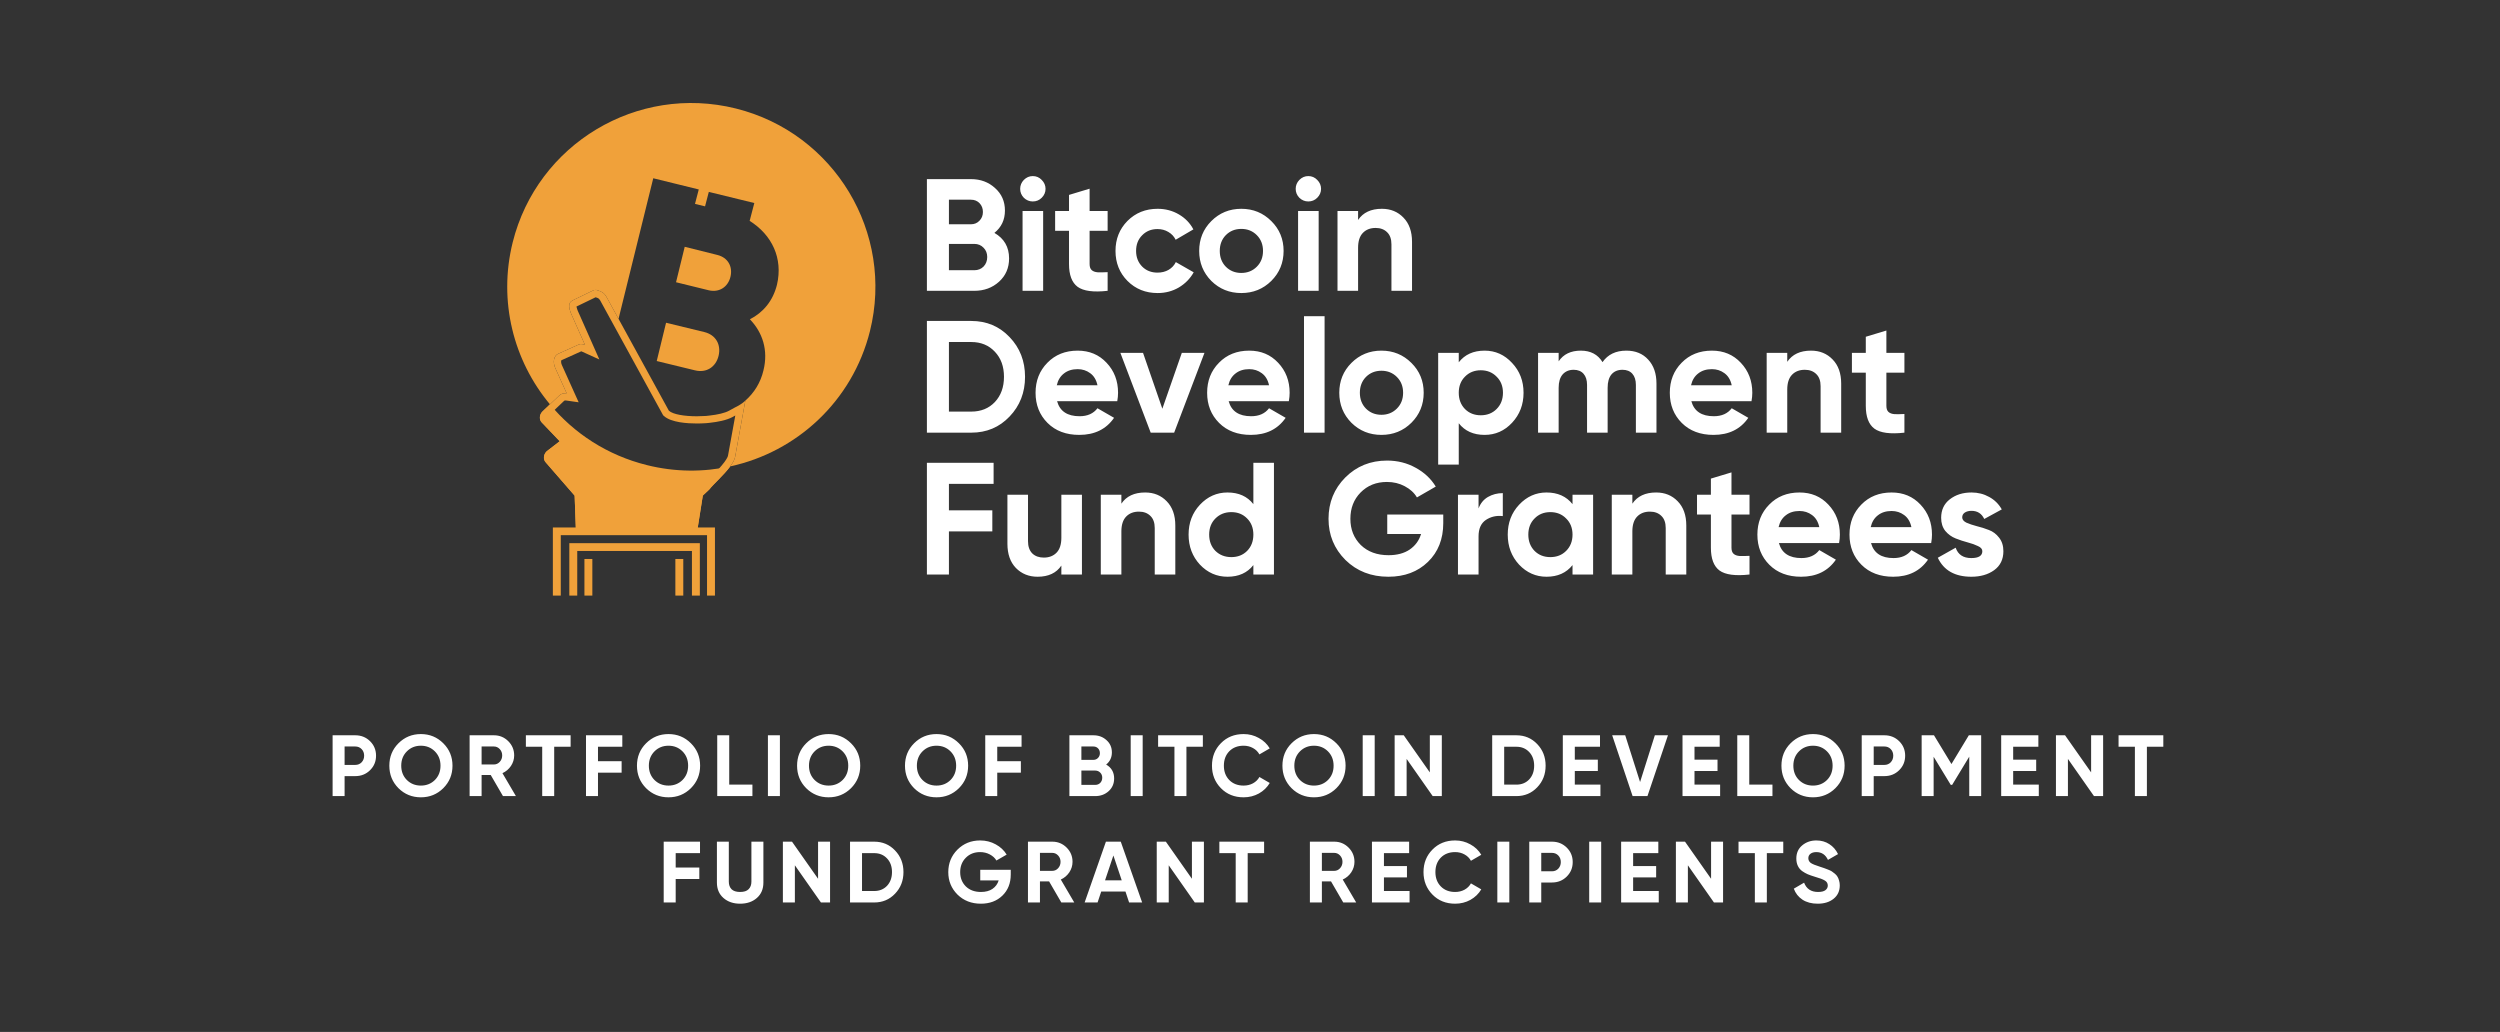 <svg xmlns="http://www.w3.org/2000/svg" width="1410" height="582" viewBox="0 0 1410 582" fill="none"><rect x="0" y="0" width="1410" height="582" fill="#333333" stroke="none"/><path d="M200.378 414.7C203.677 414.7 206.454 415.811 208.708 418.032C210.962 420.253 212.089 422.981 212.089 426.215C212.089 429.449 210.962 432.177 208.708 434.398C206.454 436.619 203.677 437.73 200.378 437.73H194.351V449H187.589V414.7H200.378ZM200.378 431.409C201.815 431.409 203.007 430.919 203.955 429.939C204.902 428.926 205.376 427.685 205.376 426.215C205.376 424.712 204.902 423.471 203.955 422.491C203.007 421.511 201.815 421.021 200.378 421.021H194.351V431.409H200.378ZM250.013 444.541C246.55 447.971 242.336 449.686 237.371 449.686C232.405 449.686 228.191 447.971 224.729 444.541C221.299 441.078 219.584 436.848 219.584 431.85C219.584 426.852 221.299 422.638 224.729 419.208C228.191 415.745 232.405 414.014 237.371 414.014C242.336 414.014 246.55 415.745 250.013 419.208C253.475 422.638 255.207 426.852 255.207 431.85C255.207 436.848 253.475 441.078 250.013 444.541ZM229.482 439.935C231.605 442.026 234.235 443.071 237.371 443.071C240.507 443.071 243.136 442.026 245.26 439.935C247.383 437.812 248.445 435.117 248.445 431.85C248.445 428.583 247.383 425.888 245.26 423.765C243.136 421.642 240.507 420.58 237.371 420.58C234.235 420.58 231.605 421.642 229.482 423.765C227.358 425.888 226.297 428.583 226.297 431.85C226.297 435.117 227.358 437.812 229.482 439.935ZM283.675 449L276.766 437.093H271.621V449H264.859V414.7H278.579C281.748 414.7 284.443 415.811 286.664 418.032C288.886 420.253 289.996 422.932 289.996 426.068C289.996 428.191 289.392 430.168 288.183 431.997C286.975 433.794 285.374 435.149 283.381 436.064L290.976 449H283.675ZM271.621 421.021V431.164H278.579C279.853 431.164 280.948 430.674 281.862 429.694C282.777 428.681 283.234 427.473 283.234 426.068C283.234 424.663 282.777 423.471 281.862 422.491C280.948 421.511 279.853 421.021 278.579 421.021H271.621ZM321.827 414.7V421.168H312.566V449H305.804V421.168H296.592V414.7H321.827ZM350.984 421.168H337.264V429.302H350.592V435.77H337.264V449H330.502V414.7H350.984V421.168ZM389.672 444.541C386.21 447.971 381.996 449.686 377.03 449.686C372.065 449.686 367.851 447.971 364.388 444.541C360.958 441.078 359.243 436.848 359.243 431.85C359.243 426.852 360.958 422.638 364.388 419.208C367.851 415.745 372.065 414.014 377.03 414.014C381.996 414.014 386.21 415.745 389.672 419.208C393.135 422.638 394.866 426.852 394.866 431.85C394.866 436.848 393.135 441.078 389.672 444.541ZM369.141 439.935C371.265 442.026 373.894 443.071 377.03 443.071C380.166 443.071 382.796 442.026 384.919 439.935C387.043 437.812 388.104 435.117 388.104 431.85C388.104 428.583 387.043 425.888 384.919 423.765C382.796 421.642 380.166 420.58 377.03 420.58C373.894 420.58 371.265 421.642 369.141 423.765C367.018 425.888 365.956 428.583 365.956 431.85C365.956 435.117 367.018 437.812 369.141 439.935ZM411.281 442.532H424.364V449H404.519V414.7H411.281V442.532ZM433.105 414.7H439.867V449H433.105V414.7ZM479.978 444.541C476.515 447.971 472.301 449.686 467.336 449.686C462.37 449.686 458.156 447.971 454.694 444.541C451.264 441.078 449.549 436.848 449.549 431.85C449.549 426.852 451.264 422.638 454.694 419.208C458.156 415.745 462.37 414.014 467.336 414.014C472.301 414.014 476.515 415.745 479.978 419.208C483.44 422.638 485.172 426.852 485.172 431.85C485.172 436.848 483.44 441.078 479.978 444.541ZM459.447 439.935C461.57 442.026 464.2 443.071 467.336 443.071C470.472 443.071 473.101 442.026 475.225 439.935C477.348 437.812 478.41 435.117 478.41 431.85C478.41 428.583 477.348 425.888 475.225 423.765C473.101 421.642 470.472 420.58 467.336 420.58C464.2 420.58 461.57 421.642 459.447 423.765C457.323 425.888 456.262 428.583 456.262 431.85C456.262 435.117 457.323 437.812 459.447 439.935ZM540.835 444.541C537.373 447.971 533.159 449.686 528.193 449.686C523.228 449.686 519.014 447.971 515.551 444.541C512.121 441.078 510.406 436.848 510.406 431.85C510.406 426.852 512.121 422.638 515.551 419.208C519.014 415.745 523.228 414.014 528.193 414.014C533.159 414.014 537.373 415.745 540.835 419.208C544.298 422.638 546.029 426.852 546.029 431.85C546.029 436.848 544.298 441.078 540.835 444.541ZM520.304 439.935C522.428 442.026 525.057 443.071 528.193 443.071C531.329 443.071 533.959 442.026 536.082 439.935C538.206 437.812 539.267 435.117 539.267 431.85C539.267 428.583 538.206 425.888 536.082 423.765C533.959 421.642 531.329 420.58 528.193 420.58C525.057 420.58 522.428 421.642 520.304 423.765C518.181 425.888 517.119 428.583 517.119 431.85C517.119 435.117 518.181 437.812 520.304 439.935ZM576.164 421.168H562.444V429.302H575.772V435.77H562.444V449H555.682V414.7H576.164V421.168ZM623.868 431.213C626.874 432.944 628.376 435.558 628.376 439.053C628.376 441.96 627.347 444.345 625.289 446.207C623.231 448.069 620.7 449 617.694 449H603.141V414.7H616.665C619.605 414.7 622.072 415.615 624.064 417.444C626.09 419.241 627.102 421.544 627.102 424.353C627.102 427.195 626.024 429.482 623.868 431.213ZM616.665 421.021H609.903V428.567H616.665C617.711 428.567 618.576 428.208 619.262 427.489C619.981 426.77 620.34 425.872 620.34 424.794C620.34 423.716 619.997 422.818 619.311 422.099C618.625 421.38 617.743 421.021 616.665 421.021ZM617.694 442.679C618.838 442.679 619.785 442.303 620.536 441.552C621.288 440.768 621.663 439.788 621.663 438.612C621.663 437.469 621.288 436.521 620.536 435.77C619.785 434.986 618.838 434.594 617.694 434.594H609.903V442.679H617.694ZM637.709 414.7H644.471V449H637.709V414.7ZM678.408 414.7V421.168H669.147V449H662.385V421.168H653.173V414.7H678.408ZM701.389 449.686C696.227 449.686 691.964 447.971 688.6 444.541C685.235 441.111 683.553 436.881 683.553 431.85C683.553 426.787 685.235 422.556 688.6 419.159C691.964 415.729 696.227 414.014 701.389 414.014C704.492 414.014 707.35 414.749 709.964 416.219C712.61 417.656 714.668 419.616 716.138 422.099L710.307 425.48C709.457 423.945 708.249 422.752 706.681 421.903C705.113 421.021 703.349 420.58 701.389 420.58C698.057 420.58 695.362 421.625 693.304 423.716C691.278 425.807 690.266 428.518 690.266 431.85C690.266 435.149 691.278 437.844 693.304 439.935C695.362 442.026 698.057 443.071 701.389 443.071C703.349 443.071 705.113 442.646 706.681 441.797C708.281 440.915 709.49 439.723 710.307 438.22L716.138 441.601C714.668 444.084 712.626 446.06 710.013 447.53C707.399 448.967 704.525 449.686 701.389 449.686ZM753.717 444.541C750.255 447.971 746.041 449.686 741.075 449.686C736.11 449.686 731.896 447.971 728.433 444.541C725.003 441.078 723.288 436.848 723.288 431.85C723.288 426.852 725.003 422.638 728.433 419.208C731.896 415.745 736.11 414.014 741.075 414.014C746.041 414.014 750.255 415.745 753.717 419.208C757.18 422.638 758.911 426.852 758.911 431.85C758.911 436.848 757.18 441.078 753.717 444.541ZM733.186 439.935C735.31 442.026 737.939 443.071 741.075 443.071C744.211 443.071 746.841 442.026 748.964 439.935C751.088 437.812 752.149 435.117 752.149 431.85C752.149 428.583 751.088 425.888 748.964 423.765C746.841 421.642 744.211 420.58 741.075 420.58C737.939 420.58 735.31 421.642 733.186 423.765C731.063 425.888 730.001 428.583 730.001 431.85C730.001 435.117 731.063 437.812 733.186 439.935ZM768.564 414.7H775.326V449H768.564V414.7ZM806.42 414.7H813.182V449H808.037L793.337 428.028V449H786.575V414.7H791.72L806.42 435.623V414.7ZM855.217 414.7C859.921 414.7 863.841 416.35 866.977 419.649C870.146 422.948 871.73 427.015 871.73 431.85C871.73 436.685 870.146 440.752 866.977 444.051C863.841 447.35 859.921 449 855.217 449H841.595V414.7H855.217ZM855.217 442.532C858.19 442.532 860.607 441.552 862.469 439.592C864.331 437.599 865.262 435.019 865.262 431.85C865.262 428.681 864.331 426.117 862.469 424.157C860.607 422.164 858.19 421.168 855.217 421.168H848.357V442.532H855.217ZM888.189 442.532H902.644V449H881.427V414.7H902.399V421.168H888.189V428.469H901.174V434.839H888.189V442.532ZM920.787 449L909.272 414.7H916.622L925.001 441.062L933.331 414.7H940.73L929.166 449H920.787ZM955.698 442.532H970.153V449H948.936V414.7H969.908V421.168H955.698V428.469H968.683V434.839H955.698V442.532ZM986.581 442.532H999.664V449H979.819V414.7H986.581V442.532ZM1035.16 444.541C1031.7 447.971 1027.48 449.686 1022.52 449.686C1017.55 449.686 1013.34 447.971 1009.88 444.541C1006.45 441.078 1004.73 436.848 1004.73 431.85C1004.73 426.852 1006.45 422.638 1009.88 419.208C1013.34 415.745 1017.55 414.014 1022.52 414.014C1027.48 414.014 1031.7 415.745 1035.16 419.208C1038.62 422.638 1040.36 426.852 1040.36 431.85C1040.36 436.848 1038.62 441.078 1035.16 444.541ZM1014.63 439.935C1016.75 442.026 1019.38 443.071 1022.52 443.071C1025.66 443.071 1028.28 442.026 1030.41 439.935C1032.53 437.812 1033.59 435.117 1033.59 431.85C1033.59 428.583 1032.53 425.888 1030.41 423.765C1028.28 421.642 1025.66 420.58 1022.52 420.58C1019.38 420.58 1016.75 421.642 1014.63 423.765C1012.51 425.888 1011.45 428.583 1011.45 431.85C1011.45 435.117 1012.51 437.812 1014.63 439.935ZM1062.8 414.7C1066.1 414.7 1068.87 415.811 1071.13 418.032C1073.38 420.253 1074.51 422.981 1074.51 426.215C1074.51 429.449 1073.38 432.177 1071.13 434.398C1068.87 436.619 1066.1 437.73 1062.8 437.73H1056.77V449H1050.01V414.7H1062.8ZM1062.8 431.409C1064.23 431.409 1065.43 430.919 1066.37 429.939C1067.32 428.926 1067.79 427.685 1067.79 426.215C1067.79 424.712 1067.32 423.471 1066.37 422.491C1065.43 421.511 1064.23 421.021 1062.8 421.021H1056.77V431.409H1062.8ZM1117.38 414.7V449H1110.66V426.754L1101.01 442.679H1100.23L1090.57 426.803V449H1083.81V414.7H1090.77L1100.62 430.919L1110.42 414.7H1117.38ZM1135.43 442.532H1149.88V449H1128.67V414.7H1149.64V421.168H1135.43V428.469H1148.41V434.839H1135.43V442.532ZM1179.39 414.7H1186.16V449H1181.01L1166.31 428.028V449H1159.55V414.7H1164.69L1179.39 435.623V414.7ZM1220.11 414.7V421.168H1210.85V449H1204.08V421.168H1194.87V414.7H1220.11ZM394.807 481.168H381.087V489.302H394.415V495.77H381.087V509H374.325V474.7H394.807V481.168ZM417.423 509.686C413.601 509.686 410.465 508.608 408.015 506.452C405.565 504.296 404.34 501.405 404.34 497.779V474.7H411.053V497.24C411.053 499.037 411.559 500.458 412.572 501.503C413.617 502.548 415.234 503.071 417.423 503.071C419.611 503.071 421.212 502.548 422.225 501.503C423.27 500.458 423.793 499.037 423.793 497.24V474.7H430.555V497.779C430.555 501.405 429.33 504.296 426.88 506.452C424.43 508.608 421.277 509.686 417.423 509.686ZM461.392 474.7H468.154V509H463.009L448.309 488.028V509H441.547V474.7H446.692L461.392 495.623V474.7ZM493.038 474.7C497.742 474.7 501.662 476.35 504.798 479.649C507.967 482.948 509.551 487.015 509.551 491.85C509.551 496.685 507.967 500.752 504.798 504.051C501.662 507.35 497.742 509 493.038 509H479.416V474.7H493.038ZM493.038 502.532C496.011 502.532 498.428 501.552 500.29 499.592C502.152 497.599 503.083 495.019 503.083 491.85C503.083 488.681 502.152 486.117 500.29 484.157C498.428 482.164 496.011 481.168 493.038 481.168H486.178V502.532H493.038ZM570.061 490.576V493.222C570.061 498.122 568.493 502.091 565.357 505.129C562.221 508.167 558.17 509.686 553.205 509.686C547.913 509.686 543.519 507.971 540.024 504.541C536.561 501.078 534.83 496.864 534.83 491.899C534.83 486.901 536.545 482.671 539.975 479.208C543.438 475.745 547.717 474.014 552.813 474.014C556.014 474.014 558.938 474.749 561.584 476.219C564.23 477.656 566.288 479.584 567.758 482.001L561.976 485.333C561.159 483.928 559.918 482.785 558.252 481.903C556.619 481.021 554.789 480.58 552.764 480.58C549.497 480.58 546.802 481.658 544.679 483.814C542.588 485.937 541.543 488.632 541.543 491.899C541.543 495.133 542.605 497.812 544.728 499.935C546.884 502.026 549.726 503.071 553.254 503.071C555.867 503.071 558.023 502.499 559.722 501.356C561.453 500.18 562.629 498.579 563.25 496.554H552.862V490.576H570.061ZM598.587 509L591.678 497.093H586.533V509H579.771V474.7H593.491C596.659 474.7 599.354 475.811 601.576 478.032C603.797 480.253 604.908 482.932 604.908 486.068C604.908 488.191 604.303 490.168 603.095 491.997C601.886 493.794 600.285 495.149 598.293 496.064L605.888 509H598.587ZM586.533 481.021V491.164H593.491C594.765 491.164 595.859 490.674 596.774 489.694C597.688 488.681 598.146 487.473 598.146 486.068C598.146 484.663 597.688 483.471 596.774 482.491C595.859 481.511 594.765 481.021 593.491 481.021H586.533ZM636.819 509L634.761 502.826H621.09L619.032 509H611.731L623.736 474.7H632.115L644.169 509H636.819ZM623.246 496.505H632.654L627.95 482.491L623.246 496.505ZM672.245 474.7H679.007V509H673.862L659.162 488.028V509H652.4V474.7H657.545L672.245 495.623V474.7ZM712.956 474.7V481.168H703.695V509H696.933V481.168H687.721V474.7H712.956ZM757.597 509L750.688 497.093H745.543V509H738.781V474.7H752.501C755.67 474.7 758.365 475.811 760.586 478.032C762.808 480.253 763.918 482.932 763.918 486.068C763.918 488.191 763.314 490.168 762.105 491.997C760.897 493.794 759.296 495.149 757.303 496.064L764.898 509H757.597ZM745.543 481.021V491.164H752.501C753.775 491.164 754.87 490.674 755.784 489.694C756.699 488.681 757.156 487.473 757.156 486.068C757.156 484.663 756.699 483.471 755.784 482.491C754.87 481.511 753.775 481.021 752.501 481.021H745.543ZM780.542 502.532H794.997V509H773.78V474.7H794.752V481.168H780.542V488.469H793.527V494.839H780.542V502.532ZM820.692 509.686C815.531 509.686 811.268 507.971 807.903 504.541C804.538 501.111 802.856 496.881 802.856 491.85C802.856 486.787 804.538 482.556 807.903 479.159C811.268 475.729 815.531 474.014 820.692 474.014C823.795 474.014 826.654 474.749 829.267 476.219C831.913 477.656 833.971 479.616 835.441 482.099L829.61 485.48C828.761 483.945 827.552 482.752 825.984 481.903C824.416 481.021 822.652 480.58 820.692 480.58C817.36 480.58 814.665 481.625 812.607 483.716C810.582 485.807 809.569 488.518 809.569 491.85C809.569 495.149 810.582 497.844 812.607 499.935C814.665 502.026 817.36 503.071 820.692 503.071C822.652 503.071 824.416 502.646 825.984 501.797C827.585 500.915 828.793 499.723 829.61 498.22L835.441 501.601C833.971 504.084 831.929 506.06 829.316 507.53C826.703 508.967 823.828 509.686 820.692 509.686ZM844.495 474.7H851.257V509H844.495V474.7ZM875.295 474.7C878.595 474.7 881.371 475.811 883.625 478.032C885.879 480.253 887.006 482.981 887.006 486.215C887.006 489.449 885.879 492.177 883.625 494.398C881.371 496.619 878.595 497.73 875.295 497.73H869.268V509H862.506V474.7H875.295ZM875.295 491.409C876.733 491.409 877.925 490.919 878.872 489.939C879.82 488.926 880.293 487.685 880.293 486.215C880.293 484.712 879.82 483.471 878.872 482.491C877.925 481.511 876.733 481.021 875.295 481.021H869.268V491.409H875.295ZM896.309 474.7H903.071V509H896.309V474.7ZM921.082 502.532H935.537V509H914.32V474.7H935.292V481.168H921.082V488.469H934.067V494.839H921.082V502.532ZM965.048 474.7H971.81V509H966.665L951.965 488.028V509H945.203V474.7H950.348L965.048 495.623V474.7ZM1005.76 474.7V481.168H996.499V509H989.737V481.168H980.525V474.7H1005.76ZM1025.19 509.686C1021.79 509.686 1018.93 508.935 1016.61 507.432C1014.29 505.897 1012.66 503.822 1011.71 501.209L1017.5 497.828C1018.84 501.323 1021.46 503.071 1025.38 503.071C1027.28 503.071 1028.67 502.728 1029.55 502.042C1030.43 501.356 1030.87 500.49 1030.87 499.445C1030.87 498.236 1030.33 497.305 1029.26 496.652C1028.18 495.966 1026.25 495.231 1023.47 494.447C1021.94 493.99 1020.63 493.532 1019.55 493.075C1018.51 492.618 1017.45 492.013 1016.37 491.262C1015.32 490.478 1014.52 489.498 1013.97 488.322C1013.41 487.146 1013.13 485.774 1013.13 484.206C1013.13 481.103 1014.23 478.636 1016.42 476.807C1018.64 474.945 1021.3 474.014 1024.4 474.014C1027.18 474.014 1029.62 474.7 1031.71 476.072C1033.83 477.411 1035.48 479.29 1036.65 481.707L1030.97 484.99C1029.6 482.05 1027.41 480.58 1024.4 480.58C1023 480.58 1021.89 480.907 1021.07 481.56C1020.29 482.181 1019.9 482.997 1019.9 484.01C1019.9 485.088 1020.34 485.97 1021.22 486.656C1022.13 487.309 1023.87 488.028 1026.41 488.812C1027.46 489.139 1028.24 489.4 1028.77 489.596C1029.32 489.759 1030.06 490.037 1030.97 490.429C1031.92 490.788 1032.64 491.131 1033.13 491.458C1033.65 491.785 1034.24 492.226 1034.89 492.781C1035.54 493.336 1036.03 493.908 1036.36 494.496C1036.72 495.084 1037.01 495.803 1037.24 496.652C1037.5 497.469 1037.63 498.367 1037.63 499.347C1037.63 502.516 1036.48 505.031 1034.16 506.893C1031.87 508.755 1028.88 509.686 1025.19 509.686Z" fill="white"></path><path d="M415.03 61.193C359.379 47.345 303.035 81.15 289.163 136.663C280.88 169.978 289.734 203.579 310.175 228.057L315.315 223.17C316.539 222.07 317.437 221.826 319.069 221.785C319.559 221.826 319.314 221.785 319.599 221.826L313.153 207.53C311.643 204.19 312.378 200.606 314.785 199.547L326.372 194.334C327.311 193.927 327.841 194.049 328.779 194.171C329.432 194.375 329.065 194.212 329.962 194.619L322.904 178.694C319.599 171.811 321.15 170.223 323.557 169.123L335.022 163.584L336.246 163.503C340.407 164.724 341.101 165.539 342.937 169.042L348.853 179.835L368.437 100.536L394.1 106.849L391.978 114.995L397.649 116.38L399.771 108.234L425.434 114.506L422.823 124.525L422.659 124.485C435.511 132.468 441.631 145.786 438.245 160.448C435.96 169.775 430.411 176.251 422.945 180.079C430.085 187.492 433.43 197.511 430.575 208.956C428.983 215.757 425.352 221.581 420.375 225.939L414.663 257.382C414.459 259.052 413.357 261.007 411.847 263.043C449.261 254.938 480.717 226.387 490.632 186.84C504.504 131.286 470.599 75.04 415.03 61.193Z" fill="#F0A13A"></path><path d="M411.85 263.042C408.26 267.93 402.222 273.184 400.059 276.035L396.387 279.497L393.531 297.499L393.164 299.739L324.784 298.68L324.743 297.499L324.09 279.537L307.852 260.843C306.22 259.132 306.465 256.322 308.382 254.489L315.685 248.869L305.567 238.279C303.935 236.569 304.18 233.759 306.097 231.926L310.177 228.057C323.764 244.429 342.532 256.77 364.808 262.309C380.761 266.301 396.795 266.341 411.85 263.042Z" fill="#F0A13A"></path><path d="M405.279 200.687C403.729 207 398.466 210.462 391.979 208.873L370.396 203.619L375.659 182.033L397.283 187.287C403.729 188.876 406.789 194.374 405.279 200.687Z" fill="#F0A13A"></path><path d="M411.967 156.171C410.539 161.955 405.52 165.132 399.686 163.706L381.285 159.185L386.181 139.188L404.582 143.79C410.539 145.256 413.395 150.347 411.967 156.171Z" fill="#F0A13A"></path><path d="M385.373 335.911H380.909V315.266H385.373V335.911Z" fill="#F0A13A"></path><path d="M334.083 315.266V335.911H329.619V315.266H334.083Z" fill="#F0A13A"></path><path d="M394.712 306.352V335.912H390.249V310.75H325.565V335.912H321.102V306.352H394.712Z" fill="#F0A13A"></path><path d="M403.231 297.496V335.911H398.768V301.838H316.279V335.911H311.815V297.496H403.231Z" fill="#F0A13A"></path><path d="M335.946 167.66C337.928 168.267 338.071 168.544 339.356 170.996L345.272 181.789L373.669 233.596L374.008 234.215L374.534 234.683C378.614 238.312 387.839 238.85 392.975 238.85C394.677 238.85 396.398 238.793 398.088 238.675L398.549 238.642H398.61L398.834 238.618L399.381 238.56L399.977 238.495H400.046L400.221 238.463C400.393 238.446 400.564 238.426 400.731 238.402C404.534 237.986 409.736 237.094 413.294 235.127L413.534 234.98L413.657 234.932L413.926 234.773C414.187 234.618 414.444 234.471 414.709 234.329L410.654 256.648L410.633 256.762L410.617 256.88C410.585 257.153 410.336 258.228 408.561 260.627C406.651 263.226 403.893 266.032 401.462 268.508C399.667 270.337 398.096 271.933 397.031 273.282L393.587 276.528L392.576 277.481L392.359 278.849L389.703 295.601L328.724 294.656L328.169 279.379L328.116 277.945L327.174 276.862L310.854 258.106C310.846 258.053 310.862 257.813 311.103 257.532L318.177 252.086L321.768 249.325L318.638 246.05L308.569 235.543C308.557 235.485 308.581 235.184 308.908 234.87L312.992 230.997L318.047 226.187C318.287 225.971 318.394 225.914 318.394 225.914C318.41 225.91 318.54 225.874 318.985 225.853C319.038 225.853 319.083 225.861 319.124 225.861L326.37 226.896L323.326 220.147L316.88 205.847C316.288 204.536 316.443 203.518 316.594 203.2L327.826 198.146C327.859 198.15 327.888 198.154 327.92 198.158L328.279 198.321L338.035 202.748L333.702 192.965L326.59 176.926C325.497 174.649 325.199 173.436 325.121 172.886C325.183 172.857 325.256 172.821 325.338 172.784L335.95 167.656M336.247 163.502L335.023 163.583L323.559 169.122C321.152 170.222 319.601 171.811 322.906 178.694L329.964 194.619C329.067 194.211 329.434 194.374 328.781 194.17C328.332 194.113 327.973 194.052 327.622 194.052C327.239 194.052 326.864 194.122 326.374 194.333L314.787 199.547C312.38 200.606 311.645 204.19 313.155 207.529L319.601 221.825C319.316 221.784 319.56 221.825 319.071 221.784C317.439 221.825 316.541 222.07 315.317 223.169L310.176 228.057L306.097 231.926C304.179 233.759 303.934 236.569 305.566 238.279L315.684 248.869L308.381 254.489C306.464 256.322 306.219 259.132 307.851 260.843L324.089 279.537L324.742 297.499L324.783 298.68L393.163 299.739L393.53 297.499L396.386 279.497L400.058 276.035C402.221 273.184 408.259 267.93 411.849 263.042C413.359 261.006 414.46 259.051 414.664 257.381L420.376 225.939C419.275 227.038 418.01 227.894 416.704 228.668C416.677 228.668 416.65 228.681 416.623 228.708C415.072 229.564 413.44 230.337 411.849 231.274C411.645 231.356 411.401 231.519 411.197 231.641C408.83 232.944 404.709 233.881 400.181 234.37C399.977 234.41 399.732 234.41 399.528 234.451C399.161 234.492 398.753 234.532 398.385 234.573H398.181C398.059 234.573 397.937 234.573 397.814 234.614C396.219 234.724 394.591 234.777 392.979 234.777C386.158 234.777 379.662 233.783 377.251 231.641L348.855 179.834L342.939 169.041C341.103 165.538 340.409 164.724 336.247 163.502Z" fill="#F0A13A"></path><path d="M560.844 131.351C566.364 134.531 569.124 139.331 569.124 145.751C569.124 151.091 567.234 155.471 563.454 158.891C559.674 162.311 555.024 164.021 549.504 164.021H522.774V101.021H547.614C553.014 101.021 557.544 102.701 561.204 106.061C564.924 109.361 566.784 113.591 566.784 118.751C566.784 123.971 564.804 128.171 560.844 131.351ZM547.614 112.631H535.194V126.491H547.614C549.534 126.491 551.124 125.831 552.384 124.511C553.704 123.191 554.364 121.541 554.364 119.561C554.364 117.581 553.734 115.931 552.474 114.611C551.214 113.291 549.594 112.631 547.614 112.631ZM549.504 152.411C551.604 152.411 553.344 151.721 554.724 150.341C556.104 148.901 556.794 147.101 556.794 144.941C556.794 142.841 556.104 141.101 554.724 139.721C553.344 138.281 551.604 137.561 549.504 137.561H535.194V152.411H549.504ZM582.486 113.621C580.566 113.621 578.886 112.931 577.446 111.551C576.066 110.111 575.376 108.431 575.376 106.511C575.376 104.591 576.066 102.911 577.446 101.471C578.886 100.031 580.566 99.311 582.486 99.311C584.466 99.311 586.146 100.031 587.526 101.471C588.966 102.911 589.686 104.591 589.686 106.511C589.686 108.431 588.966 110.111 587.526 111.551C586.146 112.931 584.466 113.621 582.486 113.621ZM576.726 164.021V119.021H588.336V164.021H576.726ZM624.702 130.181H614.532V148.901C614.532 150.461 614.922 151.601 615.702 152.321C616.482 153.041 617.622 153.461 619.122 153.581C620.622 153.641 622.482 153.611 624.702 153.491V164.021C616.722 164.921 611.082 164.171 607.782 161.771C604.542 159.371 602.922 155.081 602.922 148.901V130.181H595.092V119.021H602.922V109.931L614.532 106.421V119.021H624.702V130.181ZM652.902 165.281C646.122 165.281 640.452 163.001 635.892 158.441C631.392 153.881 629.142 148.241 629.142 141.521C629.142 134.801 631.392 129.161 635.892 124.601C640.452 120.041 646.122 117.761 652.902 117.761C657.282 117.761 661.272 118.811 664.872 120.911C668.472 123.011 671.202 125.831 673.062 129.371L663.072 135.221C662.172 133.361 660.792 131.891 658.932 130.811C657.132 129.731 655.092 129.191 652.812 129.191C649.332 129.191 646.452 130.361 644.172 132.701C641.892 134.981 640.752 137.921 640.752 141.521C640.752 145.061 641.892 148.001 644.172 150.341C646.452 152.621 649.332 153.761 652.812 153.761C655.152 153.761 657.222 153.251 659.022 152.231C660.882 151.151 662.262 149.681 663.162 147.821L673.242 153.581C671.262 157.121 668.472 159.971 664.872 162.131C661.272 164.231 657.282 165.281 652.902 165.281ZM717.019 158.441C712.399 163.001 706.759 165.281 700.099 165.281C693.439 165.281 687.799 163.001 683.179 158.441C678.619 153.821 676.339 148.181 676.339 141.521C676.339 134.861 678.619 129.251 683.179 124.691C687.799 120.071 693.439 117.761 700.099 117.761C706.759 117.761 712.399 120.071 717.019 124.691C721.639 129.251 723.949 134.861 723.949 141.521C723.949 148.181 721.639 153.821 717.019 158.441ZM691.369 150.431C693.709 152.771 696.619 153.941 700.099 153.941C703.579 153.941 706.489 152.771 708.829 150.431C711.169 148.091 712.339 145.121 712.339 141.521C712.339 137.921 711.169 134.951 708.829 132.611C706.489 130.271 703.579 129.101 700.099 129.101C696.619 129.101 693.709 130.271 691.369 132.611C689.089 134.951 687.949 137.921 687.949 141.521C687.949 145.121 689.089 148.091 691.369 150.431ZM737.877 113.621C735.957 113.621 734.277 112.931 732.837 111.551C731.457 110.111 730.767 108.431 730.767 106.511C730.767 104.591 731.457 102.911 732.837 101.471C734.277 100.031 735.957 99.311 737.877 99.311C739.857 99.311 741.537 100.031 742.917 101.471C744.357 102.911 745.077 104.591 745.077 106.511C745.077 108.431 744.357 110.111 742.917 111.551C741.537 112.931 739.857 113.621 737.877 113.621ZM732.117 164.021V119.021H743.727V164.021H732.117ZM779.373 117.761C784.293 117.761 788.343 119.411 791.523 122.711C794.763 126.011 796.383 130.571 796.383 136.391V164.021H784.773V137.831C784.773 134.831 783.963 132.551 782.343 130.991C780.723 129.371 778.563 128.561 775.863 128.561C772.863 128.561 770.463 129.491 768.663 131.351C766.863 133.211 765.963 136.001 765.963 139.721V164.021H754.353V119.021H765.963V124.061C768.783 119.861 773.253 117.761 779.373 117.761ZM547.794 181.021C556.434 181.021 563.634 184.051 569.394 190.111C575.214 196.171 578.124 203.641 578.124 212.521C578.124 221.401 575.214 228.871 569.394 234.931C563.634 240.991 556.434 244.021 547.794 244.021H522.774V181.021H547.794ZM547.794 232.141C553.254 232.141 557.694 230.341 561.114 226.741C564.534 223.081 566.244 218.341 566.244 212.521C566.244 206.701 564.534 201.991 561.114 198.391C557.694 194.731 553.254 192.901 547.794 192.901H535.194V232.141H547.794ZM596.204 226.291C597.764 231.931 601.994 234.751 608.894 234.751C613.334 234.751 616.694 233.251 618.974 230.251L628.334 235.651C623.894 242.071 617.354 245.281 608.714 245.281C601.274 245.281 595.304 243.031 590.804 238.531C586.304 234.031 584.054 228.361 584.054 221.521C584.054 214.741 586.274 209.101 590.714 204.601C595.154 200.041 600.854 197.761 607.814 197.761C614.414 197.761 619.844 200.041 624.104 204.601C628.424 209.161 630.584 214.801 630.584 221.521C630.584 223.021 630.434 224.611 630.134 226.291H596.204ZM596.024 217.291H618.974C618.314 214.231 616.934 211.951 614.834 210.451C612.794 208.951 610.454 208.201 607.814 208.201C604.694 208.201 602.114 209.011 600.074 210.631C598.034 212.191 596.684 214.411 596.024 217.291ZM666.541 199.021H679.321L662.221 244.021H648.991L631.891 199.021H644.671L655.561 230.521L666.541 199.021ZM692.972 226.291C694.532 231.931 698.762 234.751 705.662 234.751C710.102 234.751 713.462 233.251 715.742 230.251L725.102 235.651C720.662 242.071 714.122 245.281 705.482 245.281C698.042 245.281 692.072 243.031 687.572 238.531C683.072 234.031 680.822 228.361 680.822 221.521C680.822 214.741 683.042 209.101 687.482 204.601C691.922 200.041 697.622 197.761 704.582 197.761C711.182 197.761 716.612 200.041 720.872 204.601C725.192 209.161 727.352 214.801 727.352 221.521C727.352 223.021 727.202 224.611 726.902 226.291H692.972ZM692.792 217.291H715.742C715.082 214.231 713.702 211.951 711.602 210.451C709.562 208.951 707.222 208.201 704.582 208.201C701.462 208.201 698.882 209.011 696.842 210.631C694.802 212.191 693.452 214.411 692.792 217.291ZM735.456 244.021V178.321H747.066V244.021H735.456ZM796.033 238.441C791.413 243.001 785.773 245.281 779.113 245.281C772.453 245.281 766.813 243.001 762.193 238.441C757.633 233.821 755.353 228.181 755.353 221.521C755.353 214.861 757.633 209.251 762.193 204.691C766.813 200.071 772.453 197.761 779.113 197.761C785.773 197.761 791.413 200.071 796.033 204.691C800.653 209.251 802.963 214.861 802.963 221.521C802.963 228.181 800.653 233.821 796.033 238.441ZM770.383 230.431C772.723 232.771 775.633 233.941 779.113 233.941C782.593 233.941 785.503 232.771 787.843 230.431C790.183 228.091 791.353 225.121 791.353 221.521C791.353 217.921 790.183 214.951 787.843 212.611C785.503 210.271 782.593 209.101 779.113 209.101C775.633 209.101 772.723 210.271 770.383 212.611C768.103 214.951 766.963 217.921 766.963 221.521C766.963 225.121 768.103 228.091 770.383 230.431ZM837.32 197.761C843.38 197.761 848.54 200.071 852.8 204.691C857.12 209.251 859.28 214.861 859.28 221.521C859.28 228.181 857.12 233.821 852.8 238.441C848.54 243.001 843.38 245.281 837.32 245.281C831.02 245.281 826.16 243.091 822.74 238.711V262.021H811.13V199.021H822.74V204.331C826.16 199.951 831.02 197.761 837.32 197.761ZM826.25 230.701C828.59 233.041 831.56 234.211 835.16 234.211C838.76 234.211 841.73 233.041 844.07 230.701C846.47 228.301 847.67 225.241 847.67 221.521C847.67 217.801 846.47 214.771 844.07 212.431C841.73 210.031 838.76 208.831 835.16 208.831C831.56 208.831 828.59 210.031 826.25 212.431C823.91 214.771 822.74 217.801 822.74 221.521C822.74 225.241 823.91 228.301 826.25 230.701ZM917.238 197.761C922.398 197.761 926.508 199.441 929.568 202.801C932.688 206.161 934.248 210.661 934.248 216.301V244.021H922.638V217.111C922.638 214.411 921.978 212.311 920.658 210.811C919.338 209.311 917.478 208.561 915.078 208.561C912.438 208.561 910.368 209.431 908.868 211.171C907.428 212.911 906.708 215.431 906.708 218.731V244.021H895.098V217.111C895.098 214.411 894.438 212.311 893.118 210.811C891.798 209.311 889.938 208.561 887.538 208.561C884.958 208.561 882.888 209.431 881.328 211.171C879.828 212.911 879.078 215.431 879.078 218.731V244.021H867.468V199.021H879.078V203.791C881.778 199.771 885.948 197.761 891.588 197.761C897.108 197.761 901.188 199.921 903.828 204.241C906.828 199.921 911.298 197.761 917.238 197.761ZM953.919 226.291C955.479 231.931 959.709 234.751 966.609 234.751C971.049 234.751 974.409 233.251 976.689 230.251L986.049 235.651C981.609 242.071 975.069 245.281 966.429 245.281C958.989 245.281 953.019 243.031 948.519 238.531C944.019 234.031 941.769 228.361 941.769 221.521C941.769 214.741 943.989 209.101 948.429 204.601C952.869 200.041 958.569 197.761 965.529 197.761C972.129 197.761 977.559 200.041 981.819 204.601C986.139 209.161 988.299 214.801 988.299 221.521C988.299 223.021 988.149 224.611 987.849 226.291H953.919ZM953.739 217.291H976.689C976.029 214.231 974.649 211.951 972.549 210.451C970.509 208.951 968.169 208.201 965.529 208.201C962.409 208.201 959.829 209.011 957.789 210.631C955.749 212.191 954.399 214.411 953.739 217.291ZM1021.42 197.761C1026.34 197.761 1030.39 199.411 1033.57 202.711C1036.81 206.011 1038.43 210.571 1038.43 216.391V244.021H1026.82V217.831C1026.82 214.831 1026.01 212.551 1024.39 210.991C1022.77 209.371 1020.61 208.561 1017.91 208.561C1014.91 208.561 1012.51 209.491 1010.71 211.351C1008.91 213.211 1008.01 216.001 1008.01 219.721V244.021H996.404V199.021H1008.01V204.061C1010.83 199.861 1015.3 197.761 1021.42 197.761ZM1074.09 210.181H1063.92V228.901C1063.92 230.461 1064.31 231.601 1065.09 232.321C1065.87 233.041 1067.01 233.461 1068.51 233.581C1070.01 233.641 1071.87 233.611 1074.09 233.491V244.021C1066.11 244.921 1060.47 244.171 1057.17 241.771C1053.93 239.371 1052.31 235.081 1052.31 228.901V210.181H1044.48V199.021H1052.31V189.931L1063.92 186.421V199.021H1074.09V210.181ZM560.394 272.901H535.194V287.841H559.674V299.721H535.194V324.021H522.774V261.021H560.394V272.901ZM598.604 279.021H610.214V324.021H598.604V318.981C595.784 323.181 591.314 325.281 585.194 325.281C580.274 325.281 576.194 323.631 572.954 320.331C569.774 317.031 568.184 312.471 568.184 306.651V279.021H579.794V305.211C579.794 308.211 580.604 310.521 582.224 312.141C583.844 313.701 586.004 314.481 588.704 314.481C591.704 314.481 594.104 313.551 595.904 311.691C597.704 309.831 598.604 307.041 598.604 303.321V279.021ZM645.867 277.761C650.787 277.761 654.837 279.411 658.017 282.711C661.257 286.011 662.877 290.571 662.877 296.391V324.021H651.267V297.831C651.267 294.831 650.457 292.551 648.837 290.991C647.217 289.371 645.057 288.561 642.357 288.561C639.357 288.561 636.957 289.491 635.157 291.351C633.357 293.211 632.457 296.001 632.457 299.721V324.021H620.847V279.021H632.457V284.061C635.277 279.861 639.747 277.761 645.867 277.761ZM706.9 261.021H718.51V324.021H706.9V318.711C703.48 323.091 698.62 325.281 692.32 325.281C686.26 325.281 681.07 323.001 676.75 318.441C672.49 313.821 670.36 308.181 670.36 301.521C670.36 294.861 672.49 289.251 676.75 284.691C681.07 280.071 686.26 277.761 692.32 277.761C698.62 277.761 703.48 279.951 706.9 284.331V261.021ZM685.48 310.701C687.88 313.041 690.88 314.211 694.48 314.211C698.08 314.211 701.05 313.041 703.39 310.701C705.73 308.301 706.9 305.241 706.9 301.521C706.9 297.801 705.73 294.771 703.39 292.431C701.05 290.031 698.08 288.831 694.48 288.831C690.88 288.831 687.88 290.031 685.48 292.431C683.14 294.771 681.97 297.801 681.97 301.521C681.97 305.241 683.14 308.301 685.48 310.701ZM813.998 290.181V295.041C813.998 304.041 811.118 311.331 805.358 316.911C799.598 322.491 792.158 325.281 783.038 325.281C773.318 325.281 765.248 322.131 758.828 315.831C752.468 309.471 749.288 301.731 749.288 292.611C749.288 283.431 752.438 275.661 758.738 269.301C765.098 262.941 772.958 259.761 782.318 259.761C788.198 259.761 793.568 261.111 798.428 263.811C803.288 266.451 807.068 269.991 809.768 274.431L799.148 280.551C797.648 277.971 795.368 275.871 792.308 274.251C789.308 272.631 785.948 271.821 782.228 271.821C776.228 271.821 771.278 273.801 767.378 277.761C763.538 281.661 761.618 286.611 761.618 292.611C761.618 298.551 763.568 303.471 767.468 307.371C771.428 311.211 776.648 313.131 783.128 313.131C787.928 313.131 791.888 312.081 795.008 309.981C798.188 307.821 800.348 304.881 801.488 301.161H782.408V290.181H813.998ZM833.902 286.761C834.982 283.881 836.752 281.721 839.212 280.281C841.732 278.841 844.522 278.121 847.582 278.121V291.081C844.042 290.661 840.862 291.381 838.042 293.241C835.282 295.101 833.902 298.191 833.902 302.511V324.021H822.292V279.021H833.902V286.761ZM886.903 279.021H898.513V324.021H886.903V318.711C883.423 323.091 878.533 325.281 872.233 325.281C866.233 325.281 861.073 323.001 856.753 318.441C852.493 313.821 850.363 308.181 850.363 301.521C850.363 294.861 852.493 289.251 856.753 284.691C861.073 280.071 866.233 277.761 872.233 277.761C878.533 277.761 883.423 279.951 886.903 284.331V279.021ZM865.483 310.701C867.823 313.041 870.793 314.211 874.393 314.211C877.993 314.211 880.963 313.041 883.303 310.701C885.703 308.301 886.903 305.241 886.903 301.521C886.903 297.801 885.703 294.771 883.303 292.431C880.963 290.031 877.993 288.831 874.393 288.831C870.793 288.831 867.823 290.031 865.483 292.431C863.143 294.771 861.973 297.801 861.973 301.521C861.973 305.241 863.143 308.301 865.483 310.701ZM934.06 277.761C938.98 277.761 943.03 279.411 946.21 282.711C949.45 286.011 951.07 290.571 951.07 296.391V324.021H939.46V297.831C939.46 294.831 938.65 292.551 937.03 290.991C935.41 289.371 933.25 288.561 930.55 288.561C927.55 288.561 925.15 289.491 923.35 291.351C921.55 293.211 920.65 296.001 920.65 299.721V324.021H909.04V279.021H920.65V284.061C923.47 279.861 927.94 277.761 934.06 277.761ZM986.724 290.181H976.554V308.901C976.554 310.461 976.944 311.601 977.724 312.321C978.504 313.041 979.644 313.461 981.144 313.581C982.644 313.641 984.504 313.611 986.724 313.491V324.021C978.744 324.921 973.104 324.171 969.804 321.771C966.564 319.371 964.944 315.081 964.944 308.901V290.181H957.114V279.021H964.944V269.931L976.554 266.421V279.021H986.724V290.181ZM1003.31 306.291C1004.87 311.931 1009.1 314.751 1016 314.751C1020.44 314.751 1023.8 313.251 1026.08 310.251L1035.44 315.651C1031 322.071 1024.46 325.281 1015.82 325.281C1008.38 325.281 1002.41 323.031 997.913 318.531C993.413 314.031 991.163 308.361 991.163 301.521C991.163 294.741 993.383 289.101 997.823 284.601C1002.26 280.041 1007.96 277.761 1014.92 277.761C1021.52 277.761 1026.95 280.041 1031.21 284.601C1035.53 289.161 1037.69 294.801 1037.69 301.521C1037.69 303.021 1037.54 304.611 1037.24 306.291H1003.31ZM1003.13 297.291H1026.08C1025.42 294.231 1024.04 291.951 1021.94 290.451C1019.9 288.951 1017.56 288.201 1014.92 288.201C1011.8 288.201 1009.22 289.011 1007.18 290.631C1005.14 292.191 1003.79 294.411 1003.13 297.291ZM1055.26 306.291C1056.82 311.931 1061.05 314.751 1067.95 314.751C1072.39 314.751 1075.75 313.251 1078.03 310.251L1087.39 315.651C1082.95 322.071 1076.41 325.281 1067.77 325.281C1060.33 325.281 1054.36 323.031 1049.86 318.531C1045.36 314.031 1043.11 308.361 1043.11 301.521C1043.11 294.741 1045.33 289.101 1049.77 284.601C1054.21 280.041 1059.91 277.761 1066.87 277.761C1073.47 277.761 1078.9 280.041 1083.16 284.601C1087.48 289.161 1089.64 294.801 1089.64 301.521C1089.64 303.021 1089.49 304.611 1089.19 306.291H1055.26ZM1055.08 297.291H1078.03C1077.37 294.231 1075.99 291.951 1073.89 290.451C1071.85 288.951 1069.51 288.201 1066.87 288.201C1063.75 288.201 1061.17 289.011 1059.13 290.631C1057.09 292.191 1055.74 294.411 1055.08 297.291ZM1106.69 291.801C1106.69 293.001 1107.47 293.991 1109.03 294.771C1110.65 295.491 1112.6 296.151 1114.88 296.751C1117.16 297.291 1119.44 298.011 1121.72 298.911C1124 299.751 1125.92 301.191 1127.48 303.231C1129.1 305.271 1129.91 307.821 1129.91 310.881C1129.91 315.501 1128.17 319.071 1124.69 321.591C1121.27 324.051 1116.98 325.281 1111.82 325.281C1102.58 325.281 1096.28 321.711 1092.92 314.571L1103 308.901C1104.32 312.801 1107.26 314.751 1111.82 314.751C1115.96 314.751 1118.03 313.461 1118.03 310.881C1118.03 309.681 1117.22 308.721 1115.6 308.001C1114.04 307.221 1112.12 306.531 1109.84 305.931C1107.56 305.331 1105.28 304.581 1103 303.681C1100.72 302.781 1098.77 301.371 1097.15 299.451C1095.59 297.471 1094.81 295.011 1094.81 292.071C1094.81 287.631 1096.43 284.151 1099.67 281.631C1102.97 279.051 1107.05 277.761 1111.91 277.761C1115.57 277.761 1118.9 278.601 1121.9 280.281C1124.9 281.901 1127.27 284.241 1129.01 287.301L1119.11 292.701C1117.67 289.641 1115.27 288.111 1111.91 288.111C1110.41 288.111 1109.15 288.441 1108.13 289.101C1107.17 289.761 1106.69 290.661 1106.69 291.801Z" fill="white"></path></svg>